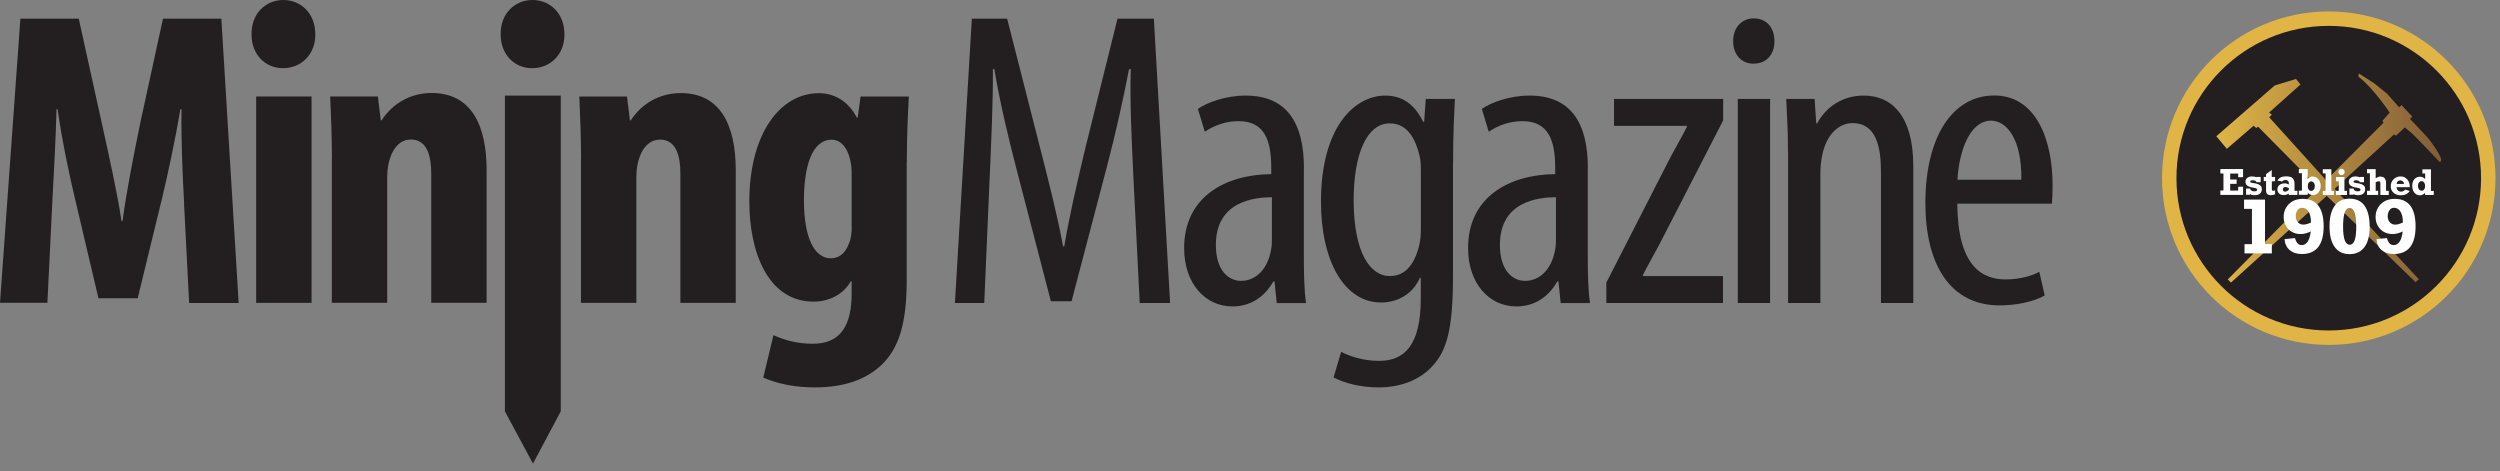 <svg width="260" height="49" viewBox="0 0 260 49" fill="none" xmlns="http://www.w3.org/2000/svg">
<rect x="0" y="0" width="260" height="49" fill="#808080" stroke="none"/>
<g clip-path="url(#clip0_1936_2106)">
<path d="M19.15 21.17C19 18.34 18.82 14.55 18.88 11.36H18.76C18.23 14.53 17.44 18.17 16.89 20.47L14.32 31.02H10.24L7.79 20.63C7.22 18.24 6.44 14.56 5.99 11.35H5.88C5.8 14.58 5.58 18.31 5.43 21.23L4.93 31.49H0L2.12 1.94H8.19L10.55 12.64C11.37 16.39 12.12 19.65 12.64 23H12.74C13.19 19.72 13.85 16.39 14.62 12.64L16.95 1.94H23.02L24.82 31.51H19.67L19.14 21.17H19.15Z" fill="#231F20"/>
<path d="M26.641 31.51V10.03H32.401V31.5H26.641V31.51ZM29.391 7.09C27.601 7.09 26.131 5.65 26.161 3.56C26.131 1.38 27.661 0 29.471 0C31.281 0 32.791 1.38 32.791 3.56C32.821 5.64 31.341 7.09 29.441 7.09H29.401H29.391Z" fill="#231F20"/>
<path d="M34.52 16.49C34.52 14.14 34.42 12.07 34.34 10.03H39.3L39.6 12.51H39.69C40.79 10.8 42.66 9.67 44.89 9.67C48.96 9.67 50.61 12.93 50.61 17.72V31.49H44.85V18.05C44.85 16.24 44.43 14.51 42.73 14.51C41.78 14.51 40.98 15.17 40.57 16.44C40.41 16.87 40.27 17.59 40.27 18.42V31.49H34.51V16.48L34.52 16.49Z" fill="#231F20"/>
<path d="M55.301 7.09C53.511 7.09 52.041 5.65 52.071 3.56C52.041 1.38 53.571 0 55.381 0C57.191 0 58.701 1.38 58.701 3.56C58.731 5.64 57.251 7.09 55.351 7.09H55.311H55.301Z" fill="#231F20"/>
<path d="M60.43 16.5C60.43 14.15 60.33 12.08 60.25 10.04H65.21L65.51 12.52H65.6C66.7 10.81 68.57 9.68 70.8 9.68C74.87 9.68 76.52 12.94 76.52 17.73V31.5H70.76V18.06C70.76 16.25 70.34 14.52 68.64 14.52C67.69 14.52 66.89 15.18 66.48 16.45C66.32 16.88 66.18 17.6 66.18 18.43V31.5H60.42V16.49L60.43 16.5Z" fill="#231F20"/>
<path d="M88.58 23.62C88.58 24.2 88.51 24.82 88.3 25.3C87.88 26.47 87.15 26.86 86.4 26.86C84.74 26.86 83.61 24.83 83.61 20.83C83.61 17.33 84.44 14.53 86.49 14.53C87.47 14.53 88.07 15.38 88.33 16.3C88.46 16.71 88.57 17.31 88.57 17.87V23.62H88.58ZM94.31 16.84C94.31 14.26 94.41 12.01 94.52 10.04H89.5L89.2 12.23H89.11C88.27 10.6 86.85 9.69 85.16 9.69C81.18 9.69 77.93 13.84 77.93 20.98C77.93 26.11 79.81 31.37 84.62 31.37C86.23 31.37 87.74 30.6 88.48 29.25H88.57V30.54C88.57 33.83 87.43 35.75 84.54 35.75C82.86 35.75 81.52 35.35 80.44 34.85L79.38 39.27C80.91 39.94 82.75 40.29 84.74 40.29C87.87 40.29 90.13 39.43 91.71 37.92C93.45 36.23 94.3 33.72 94.3 29.09V16.84H94.31Z" fill="#231F20"/>
<path d="M117.891 18.77C117.701 14.87 117.491 10.55 117.601 7.19H117.421C116.781 10.49 115.991 14.02 115.081 17.48L111.441 31.33H109.291L105.831 18.03C104.851 14.27 103.981 10.61 103.411 7.19H103.261C103.281 10.67 103.091 14.81 102.901 19.02L102.361 31.51H99.311L101.071 1.94H104.741L108.191 15.46C109.181 19.36 109.931 22.26 110.561 25.62H110.681C111.261 22.25 111.921 19.43 112.861 15.46L116.221 1.94H120.001L121.691 31.51H118.531L117.891 18.77Z" fill="#231F20"/>
<path d="M132.28 24.83C132.28 25.21 132.27 25.64 132.18 26.04C131.79 28.11 130.53 29.21 129.06 29.21C127.85 29.21 126.45 28.23 126.45 25.47C126.45 20.86 130.55 20.53 132.28 20.51V24.82V24.83ZM135.61 17.5C135.61 12.72 133.79 9.94 129.54 9.94C127.42 9.94 125.47 10.69 124.58 11.33L125.3 13.7C126.31 13.02 127.51 12.6 128.81 12.6C131.49 12.6 132.21 14.56 132.21 17.44V18.11C127.4 18.15 123.15 20.5 123.15 25.8C123.15 29.48 125.34 31.87 128.18 31.87C130.02 31.87 131.5 30.91 132.43 29.27H132.55L132.78 31.52H135.83C135.63 30.15 135.6 28.32 135.6 26.72V17.51L135.61 17.5Z" fill="#231F20"/>
<path d="M147.771 23.75C147.771 24.35 147.741 25 147.561 25.67C146.881 28.23 145.571 28.71 144.531 28.71C142.491 28.71 140.781 26.25 140.781 20.82C140.781 16.12 142.101 12.83 144.541 12.83C146.461 12.83 147.231 14.62 147.601 16.06C147.731 16.52 147.771 17.07 147.771 17.61V23.76V23.75ZM151.121 16.9C151.121 13.64 151.241 11.75 151.311 10.29H148.281L148.111 12.67H148.021C147.381 11.42 146.321 9.94 144.071 9.94C140.921 9.94 137.381 13.15 137.381 20.98C137.381 27.23 139.861 31.46 143.621 31.46C145.401 31.46 146.951 30.54 147.671 28.89H147.761V31.04C147.761 35.85 146.101 37.53 143.431 37.53C141.731 37.53 140.321 37.03 139.481 36.59L138.691 39.25C139.821 39.86 141.551 40.29 143.371 40.29C145.731 40.29 147.731 39.47 149.011 38.03C150.411 36.49 151.111 34.37 151.111 28.77V16.91L151.121 16.9Z" fill="#231F20"/>
<path d="M161.82 24.83C161.82 25.21 161.81 25.64 161.72 26.04C161.33 28.11 160.07 29.21 158.6 29.21C157.39 29.21 155.99 28.23 155.99 25.47C155.99 20.86 160.09 20.53 161.82 20.51V24.82V24.83ZM165.14 17.5C165.14 12.72 163.32 9.94 159.07 9.94C156.95 9.94 155 10.69 154.11 11.33L154.83 13.7C155.83 13.02 157.04 12.6 158.34 12.6C161.01 12.6 161.74 14.56 161.74 17.44V18.11C156.93 18.15 152.68 20.5 152.68 25.8C152.68 29.48 154.87 31.87 157.71 31.87C159.55 31.87 161.03 30.91 161.96 29.27H162.08L162.31 31.52H165.36C165.16 30.15 165.13 28.32 165.13 26.72V17.51L165.14 17.5Z" fill="#231F20"/>
<path d="M167.039 29.43L173.749 16.31C174.309 15.25 174.979 14.12 175.439 13.19V13.09H167.859V10.29H179.209V12.52L172.559 25.45C171.979 26.53 171.339 27.66 170.859 28.61V28.71H179.189V31.51H167.059V29.43H167.039Z" fill="#231F20"/>
<path d="M180.73 31.51V10.29H184.09V31.51H180.73ZM182.32 6.62C181.15 6.62 180.23 5.69 180.25 4.27C180.24 2.84 181.18 1.91 182.38 1.91C183.69 1.91 184.54 2.84 184.54 4.27C184.55 5.69 183.69 6.62 182.37 6.62H182.33H182.32Z" fill="#231F20"/>
<path d="M185.95 15.77C185.95 13.27 185.83 12 185.77 10.29H188.72L188.89 12.84H188.98C189.89 11.13 191.6 9.94 193.84 9.94C196.78 9.94 198.98 12.1 198.98 17.25V31.51H195.62V17.84C195.62 15.31 195.13 12.8 192.67 12.8C191.25 12.8 189.91 13.97 189.49 16.25C189.38 16.77 189.32 17.42 189.32 18.14V31.51H185.96V15.77H185.95Z" fill="#231F20"/>
<path d="M203.58 18.69C203.73 15.77 204.84 12.55 207.07 12.55C208.67 12.55 210.28 14.43 210.22 18.69H203.58ZM213.4 21.19C213.44 20.67 213.47 20.11 213.47 19.28C213.47 14.5 211.74 9.93 207.4 9.93C203.06 9.93 200.24 14.23 200.24 21.11C200.24 27.6 202.88 31.76 207.96 31.76C209.65 31.76 211.47 31.4 212.65 30.73L212.09 28.27C211.26 28.71 210.04 29.06 208.58 29.06C206.15 29.06 203.59 27.69 203.56 21.18H213.41L213.4 21.19Z" fill="#231F20"/>
<path fill-rule="evenodd" clip-rule="evenodd" d="M52.51 9.94H58.32V42.78L55.43 48.21L52.51 42.78V9.94Z" fill="#231F20"/>
<path d="M242.19 35.12C251.352 35.12 258.78 27.692 258.78 18.53C258.78 9.368 251.352 1.94 242.19 1.94C233.027 1.94 225.6 9.368 225.6 18.53C225.6 27.692 233.027 35.12 242.19 35.12Z" fill="#231F20" stroke="#E0B546" stroke-width="1.5"/>
<path d="M250.01 13.35C250.01 13.35 250.1 13.23 250.13 13.27C250.22 13.36 250.46 13.55 250.82 13.84C251.09 14.07 253.73 16.85 253.73 16.85C253.73 16.85 253.88 16.85 253.88 16.62C253.88 16.2 252.84 14.71 252.41 14.24C251.59 13.34 250.64 12.37 250.64 12.37L250.87 12.12L249.76 10.93L249.51 11.16L248.25 9.74L246.94 8.68L245.32 7.64L245.27 7.97C246.76 9.06 248.53 11.71 248.53 11.71L247.77 12.57L247.9 12.75L241.92 18.75L236 12.2L236.27 11.93L235.99 11.7L239.25 8.79L238.79 8.21L236.57 8.89L230.5 14.17L231.59 15.48L234.37 13.08L234.65 13.31L234.85 13.18L241.12 19.53L231.69 29.06L232.02 29.39L241.98 20.37L251.21 29.34L251.56 29.04L242.79 19.64L248.98 13.98L249.18 14.11L250.01 13.34V13.35Z" fill="url(#paint0_linear_1936_2106)"/>
<path d="M232.77 18.44V18.05H231.94V18.67H232.61V19.12H231.94V19.82H232.77V19.42H233.28V20.27H230.92V19.81H231.24V18.04H230.92V17.58H233.28V18.43H232.77V18.44Z" fill="white"/>
<path d="M234.679 18.47V18.4H235.109V18.95H234.679C234.639 18.82 234.509 18.75 234.269 18.75C234.099 18.75 234.019 18.8 234.019 18.89C234.019 18.93 234.039 18.96 234.089 18.98C234.129 19 234.199 19.02 234.289 19.03C234.529 19.06 234.719 19.1 234.859 19.16C234.999 19.22 235.099 19.29 235.149 19.37C235.209 19.45 235.229 19.56 235.229 19.68C235.229 19.88 235.159 20.03 235.029 20.14C234.899 20.25 234.709 20.3 234.479 20.3C234.249 20.3 234.099 20.26 234.019 20.16V20.25H233.589V19.61H234.019C234.029 19.7 234.069 19.77 234.149 19.82C234.219 19.87 234.319 19.9 234.419 19.9C234.519 19.9 234.609 19.89 234.659 19.86C234.709 19.84 234.739 19.79 234.739 19.73C234.739 19.69 234.729 19.66 234.709 19.63C234.689 19.61 234.649 19.59 234.589 19.57C234.529 19.55 234.439 19.53 234.309 19.51C234.029 19.47 233.829 19.4 233.709 19.3C233.589 19.2 233.529 19.07 233.529 18.9C233.529 18.73 233.589 18.6 233.719 18.5C233.849 18.4 234.009 18.35 234.219 18.35C234.389 18.35 234.539 18.38 234.689 18.44L234.679 18.47Z" fill="white"/>
<path d="M236.61 18.41V18.85H236.27V19.67C236.27 19.73 236.28 19.77 236.3 19.8C236.32 19.83 236.36 19.84 236.43 19.84C236.48 19.84 236.54 19.83 236.61 19.8V20.21C236.45 20.27 236.3 20.3 236.16 20.3C236 20.3 235.88 20.26 235.79 20.18C235.71 20.1 235.67 19.98 235.67 19.83V18.84H235.43V18.4H235.67V18.11L236.26 17.68V18.4H236.6L236.61 18.41Z" fill="white"/>
<path d="M238.63 19.15V19.84H238.93V20.27H238.03V20.12C237.86 20.24 237.69 20.29 237.52 20.29C237.31 20.29 237.15 20.24 237.03 20.13C236.91 20.02 236.85 19.88 236.85 19.7C236.85 19.51 236.92 19.36 237.06 19.24C237.2 19.13 237.38 19.07 237.61 19.07C237.69 19.07 237.76 19.07 237.82 19.1C237.88 19.12 237.95 19.15 238.04 19.19V19.04C238.04 18.95 238.01 18.87 237.95 18.81C237.89 18.75 237.8 18.72 237.68 18.72C237.55 18.72 237.44 18.77 237.34 18.87L236.86 18.78C237.01 18.49 237.31 18.34 237.76 18.34C238.07 18.34 238.3 18.4 238.43 18.53C238.56 18.66 238.63 18.86 238.63 19.13V19.15ZM237.66 19.93C237.77 19.93 237.89 19.87 238.04 19.74V19.57C237.91 19.49 237.79 19.45 237.69 19.45C237.61 19.45 237.54 19.47 237.49 19.51C237.45 19.55 237.42 19.61 237.42 19.68C237.42 19.85 237.5 19.93 237.66 19.93Z" fill="white"/>
<path d="M240.53 18.37C240.69 18.37 240.83 18.41 240.96 18.5C241.08 18.59 241.18 18.71 241.25 18.85C241.32 19 241.35 19.16 241.35 19.33C241.35 19.5 241.32 19.67 241.25 19.81C241.18 19.96 241.09 20.08 240.97 20.16C240.85 20.25 240.71 20.29 240.55 20.29C240.35 20.29 240.17 20.21 240 20.05V20.26H239.08V19.83H239.4V18.01H239.08V17.58H240V18.61C240.15 18.44 240.33 18.35 240.53 18.35V18.37ZM240.37 19.85C240.48 19.85 240.57 19.8 240.64 19.71C240.71 19.62 240.74 19.49 240.74 19.33C240.74 19.17 240.71 19.06 240.64 18.98C240.57 18.9 240.49 18.86 240.38 18.86C240.27 18.86 240.17 18.91 240.11 19C240.04 19.09 240.01 19.21 240.01 19.37C240.01 19.51 240.04 19.63 240.11 19.72C240.18 19.81 240.27 19.86 240.38 19.86L240.37 19.85Z" fill="white"/>
<path d="M242.72 19.85V20.28H241.57V19.85H241.86V18.03H241.57V17.6H242.46V19.85H242.72Z" fill="white"/>
<path d="M244.089 19.85V20.28H242.939V19.85H243.229V18.85H242.939V18.41H243.819V19.85H244.099H244.089ZM243.849 17.88C243.849 17.97 243.819 18.05 243.749 18.12C243.689 18.18 243.609 18.21 243.519 18.21C243.429 18.21 243.349 18.18 243.289 18.11C243.229 18.05 243.189 17.97 243.189 17.88C243.189 17.79 243.219 17.71 243.289 17.65C243.359 17.59 243.429 17.55 243.519 17.55C243.609 17.55 243.689 17.58 243.749 17.65C243.809 17.72 243.849 17.79 243.849 17.88Z" fill="white"/>
<path d="M245.429 18.47V18.4H245.859V18.95H245.429C245.389 18.82 245.259 18.75 245.019 18.75C244.849 18.75 244.769 18.8 244.769 18.89C244.769 18.93 244.789 18.96 244.839 18.98C244.879 19 244.949 19.02 245.039 19.03C245.279 19.06 245.469 19.1 245.609 19.16C245.749 19.22 245.849 19.29 245.899 19.37C245.959 19.45 245.979 19.56 245.979 19.68C245.979 19.88 245.909 20.03 245.779 20.14C245.649 20.25 245.459 20.3 245.229 20.3C244.999 20.3 244.849 20.26 244.769 20.16V20.25H244.339V19.61H244.769C244.779 19.7 244.819 19.77 244.899 19.82C244.969 19.87 245.069 19.9 245.169 19.9C245.269 19.9 245.359 19.89 245.409 19.86C245.459 19.84 245.489 19.79 245.489 19.73C245.489 19.69 245.479 19.66 245.459 19.63C245.439 19.61 245.399 19.59 245.339 19.57C245.279 19.55 245.189 19.53 245.059 19.51C244.779 19.47 244.579 19.4 244.459 19.3C244.339 19.2 244.279 19.07 244.279 18.9C244.279 18.73 244.339 18.6 244.469 18.5C244.599 18.4 244.759 18.35 244.969 18.35C245.139 18.35 245.289 18.38 245.439 18.44L245.429 18.47Z" fill="white"/>
<path d="M247.58 18.37C247.77 18.37 247.91 18.43 248.01 18.54C248.1 18.65 248.15 18.82 248.15 19.04V19.85H248.43V20.28H247.56V19.07C247.56 18.99 247.55 18.94 247.52 18.9C247.49 18.86 247.44 18.85 247.38 18.85C247.29 18.85 247.18 18.89 247.07 18.96V19.84H247.33V20.27H246.17V19.84H246.47V18.02H246.17V17.59H247.07V18.55C247.26 18.42 247.44 18.35 247.6 18.35L247.58 18.37Z" fill="white"/>
<path d="M250.631 19.47H249.241C249.251 19.61 249.301 19.73 249.391 19.81C249.471 19.89 249.581 19.93 249.721 19.93C249.871 19.93 250.011 19.86 250.151 19.71L250.611 19.86C250.511 20.01 250.381 20.13 250.231 20.2C250.081 20.28 249.901 20.31 249.691 20.31C249.481 20.31 249.301 20.27 249.141 20.19C248.981 20.11 248.861 20 248.771 19.86C248.681 19.72 248.641 19.55 248.641 19.36C248.641 19.17 248.681 19 248.781 18.84C248.871 18.69 248.991 18.57 249.151 18.48C249.301 18.39 249.471 18.35 249.651 18.35C249.851 18.35 250.021 18.39 250.161 18.49C250.301 18.59 250.421 18.71 250.501 18.88C250.581 19.05 250.621 19.24 250.621 19.46L250.631 19.47ZM249.631 18.76C249.521 18.76 249.441 18.79 249.371 18.85C249.301 18.91 249.261 19.01 249.251 19.13H250.031C250.011 19.02 249.971 18.93 249.891 18.86C249.811 18.79 249.731 18.76 249.631 18.76Z" fill="white"/>
<path d="M253.109 19.85V20.28H252.209V20.06C252.039 20.23 251.859 20.31 251.669 20.31C251.509 20.31 251.369 20.27 251.249 20.18C251.129 20.09 251.029 19.98 250.969 19.83C250.899 19.68 250.869 19.52 250.869 19.34C250.869 19.16 250.899 18.99 250.969 18.84C251.039 18.69 251.129 18.58 251.259 18.5C251.379 18.42 251.519 18.38 251.679 18.38C251.899 18.38 252.079 18.46 252.219 18.63V18.04H251.929V17.61H252.819V19.86H253.129L253.109 19.85ZM251.839 19.84C251.959 19.84 252.049 19.79 252.109 19.7C252.179 19.61 252.209 19.49 252.209 19.34C252.209 19.19 252.179 19.08 252.109 18.98C252.039 18.89 251.949 18.84 251.839 18.84C251.729 18.84 251.639 18.89 251.569 18.98C251.499 19.07 251.469 19.19 251.469 19.33C251.469 19.47 251.499 19.59 251.569 19.69C251.639 19.78 251.729 19.83 251.839 19.83V19.84Z" fill="white"/>
<path d="M236.271 25.39V26.35H233.431V25.39H234.201V21.72H233.381V20.76H235.561V25.38H236.281L236.271 25.39Z" fill="white"/>
<path d="M241.66 23.53C241.66 25.46 240.9 26.42 239.38 26.42C238.86 26.42 238.45 26.28 238.13 26.01C237.81 25.74 237.63 25.36 237.59 24.87L238.67 24.76C238.75 25.01 238.84 25.19 238.95 25.31C239.06 25.43 239.2 25.49 239.37 25.49C239.63 25.49 239.84 25.37 240 25.13C240.16 24.89 240.26 24.53 240.32 24.07C240.16 24.15 239.99 24.22 239.8 24.27C239.61 24.32 239.42 24.34 239.23 24.34C238.89 24.34 238.59 24.26 238.33 24.1C238.07 23.94 237.86 23.73 237.72 23.46C237.57 23.19 237.5 22.9 237.5 22.58C237.5 22.21 237.58 21.88 237.75 21.6C237.92 21.31 238.15 21.09 238.45 20.92C238.75 20.76 239.1 20.68 239.49 20.68C240.93 20.68 241.66 21.64 241.66 23.55V23.53ZM239.54 23.36C239.77 23.36 240.03 23.29 240.34 23.14V23.12C240.34 22.65 240.26 22.28 240.09 22.01C239.93 21.74 239.69 21.61 239.4 21.61C239.22 21.61 239.07 21.69 238.95 21.85C238.83 22.01 238.76 22.22 238.76 22.48C238.76 22.74 238.83 22.96 238.98 23.12C239.13 23.28 239.31 23.36 239.54 23.36Z" fill="white"/>
<path d="M246.45 23.54C246.45 24.48 246.27 25.2 245.91 25.69C245.55 26.18 245.04 26.43 244.36 26.43C243.68 26.43 243.17 26.18 242.81 25.69C242.45 25.2 242.27 24.48 242.27 23.54C242.27 22.6 242.45 21.91 242.8 21.41C243.15 20.91 243.67 20.66 244.35 20.66C245.03 20.66 245.56 20.9 245.91 21.39C246.26 21.88 246.44 22.59 246.44 23.53L246.45 23.54ZM243.68 23.54C243.68 24.19 243.74 24.67 243.85 24.98C243.96 25.29 244.14 25.45 244.37 25.45C244.6 25.45 244.78 25.29 244.89 24.98C245 24.67 245.05 24.19 245.05 23.54C245.05 22.27 244.82 21.63 244.37 21.63C244.13 21.63 243.96 21.79 243.85 22.11C243.74 22.43 243.68 22.91 243.68 23.54Z" fill="white"/>
<path d="M251.221 23.53C251.221 25.46 250.461 26.42 248.941 26.42C248.421 26.42 248.011 26.28 247.691 26.01C247.371 25.74 247.191 25.36 247.151 24.87L248.231 24.76C248.311 25.01 248.401 25.19 248.511 25.31C248.621 25.43 248.761 25.49 248.931 25.49C249.191 25.49 249.401 25.37 249.561 25.13C249.721 24.89 249.821 24.53 249.881 24.07C249.721 24.15 249.551 24.22 249.361 24.27C249.171 24.32 248.981 24.34 248.791 24.34C248.451 24.34 248.151 24.26 247.891 24.1C247.631 23.94 247.421 23.73 247.281 23.46C247.131 23.19 247.061 22.9 247.061 22.58C247.061 22.21 247.141 21.88 247.311 21.6C247.481 21.31 247.711 21.09 248.011 20.92C248.311 20.76 248.661 20.68 249.051 20.68C250.491 20.68 251.221 21.64 251.221 23.55V23.53ZM249.101 23.36C249.331 23.36 249.591 23.29 249.901 23.14V23.12C249.901 22.65 249.821 22.28 249.651 22.01C249.491 21.74 249.251 21.61 248.961 21.61C248.781 21.61 248.631 21.69 248.511 21.85C248.391 22.01 248.321 22.22 248.321 22.48C248.321 22.74 248.391 22.96 248.541 23.12C248.691 23.28 248.871 23.36 249.101 23.36Z" fill="white"/>
</g>
<defs>
<linearGradient id="paint0_linear_1936_2106" x1="230.5" y1="18.53" x2="253.88" y2="18.53" gradientUnits="userSpaceOnUse">
<stop stop-color="#E0B546"/>
<stop offset="1" stop-color="#815D38"/>
</linearGradient>
<clipPath id="clip0_1936_2106">
<rect width="259.53" height="48.21" fill="white"/>
</clipPath>
</defs>
</svg>
